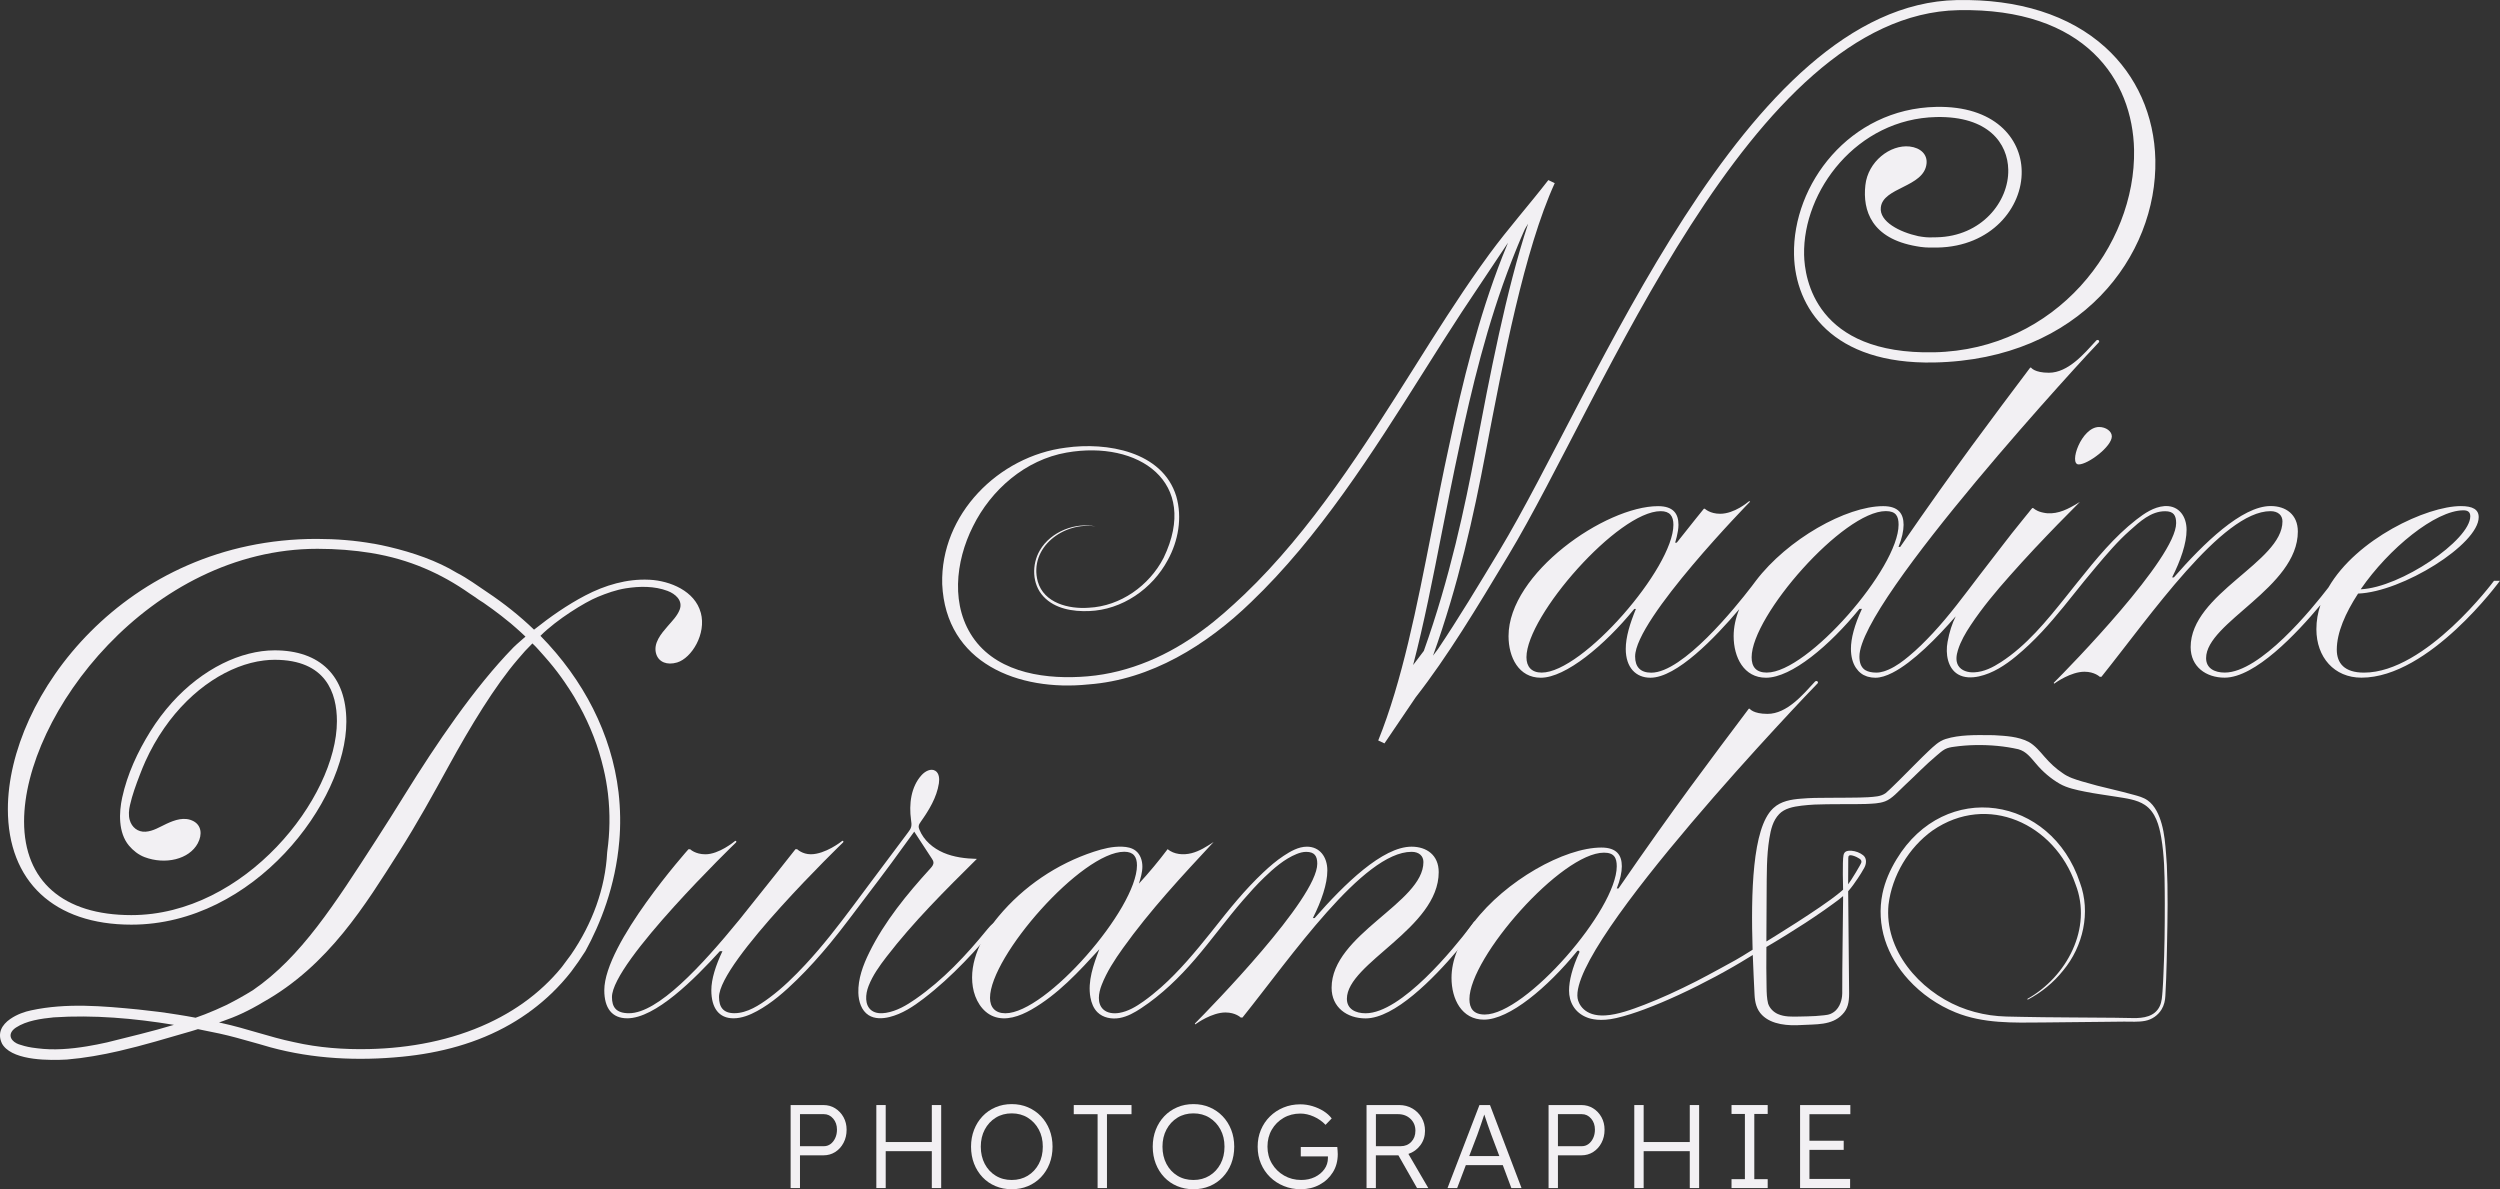<svg viewBox="0 0 734.08 349.2" xmlns="http://www.w3.org/2000/svg"><rect x="0" y="0" width="734.08" height="349.2" fill="#333333" stroke="none"/><g fill="#f2f0f3"><path d="m610.37 136.37c2.75 0 9.73-5.25 9.73-8.24 0-1.49-1.74-2.75-3.74-2.75-5.23 0-8.99 10.99-5.99 10.99z"/><path d="m293.71 270.57c-6.82 8.2-14.03 16.16-22.49 22.64-3.05 2.34-6.33 4.51-10.06 5.43-2.04.5-4.34.58-6.11-.55-2.11-1.34-2.94-4.04-3.01-6.54-.12-4.12 1.37-8.13 3.19-11.83 4.51-9.17 11.08-17.16 17.96-24.72.46-.51.96-1.1.9-1.79-.03-.42-.27-.79-.5-1.14-1.71-2.62-3.43-5.25-5.14-7.87-4.45 6.21-8.99 12.36-13.63 18.43-3.65 4.78-7.19 9.66-11.02 14.3-3.1 3.76-6.36 7.4-9.84 10.8-3.52 3.44-7.32 6.8-11.67 9.16-2.11 1.15-4.48 2.12-6.92 2.12-4.25 0-6.5-3-6.5-8.24 0-3.25 1.26-7.23 3.26-11.46h-.76c-7.47 8.22-18.95 19.7-27.19 19.7-4.5 0-6.74-3-6.74-8.24 0-13.71 24.71-41.4 24.71-41.4h.51s1.48 1.48 4.47 1.48c3.99 0 8.48-3.73 8.48-3.73.51-.51.75 0 .51.25 0 0-36.43 35.18-36.43 45.4 0 2.98 1.24 4.75 5 4.75 8.47 0 21.2-13.74 32.42-27.47 6.24-7.73 16.46-20.69 16.46-20.69h.51s1.49 1.48 4 1.48c4.24 0 8.97-3.73 8.97-3.73.51-.51.75 0 .51.25 0 0-36.43 35.18-36.43 45.4 0 2.98 1.26 4.75 4.5 4.75 3.77 0 7.37-2.37 10.28-4.53 3.87-2.86 7.33-6.27 10.6-9.78 5-5.37 9.55-11.25 13.95-17.14 1.59-2.13 3.17-4.27 4.76-6.39 3.8-5.08 7.61-10.16 11.41-15.24.38-.5.76-1.02.92-1.63.17-.67.06-1.38-.04-2.06-.64-4.61-.03-9.71 3.11-13.15 1.02-1.12 2.7-2.05 4-1.27 1.17.71 1.27 2.35 1.07 3.7-.64 4.14-2.89 7.84-5.31 11.26-.28.4-.58.82-.62 1.31-.03.37.09.74.24 1.09 1.26 3.09 4 5.41 7.06 6.72s6.44 1.71 9.78 1.8c-9.28 9.2-18.59 18.43-26.56 28.78-2.04 2.65-4.02 5.41-5.24 8.54-.95 2.43-1.2 5.65.9 7.2 1.18.87 2.78.92 4.22.68 3.17-.52 6.02-2.2 8.65-4.03 8.1-5.62 14.92-12.9 21.14-20.54.98-1.2 2.25-2.54 3.77-2.29z"/><path d="m432.9 270.57s-.07.11-.2.27c-.26.33-.51.67-.76 1.01-.11.11-.18.26-.27.37-.04.02-.07.07-.09.11-4.6 6.01-20.08 25.2-30.61 25.2-2.98 0-5.48-1.27-5.48-4.25 0-10.49 26.96-20.71 26.96-37.19 0-4.98-3.51-7.48-7.98-7.48-8.5 0-19.71 10.97-28.46 20.97h-.51c2.51-5 4.25-10 4.25-13.99s-2.25-6.98-5.99-6.98c-2.5 0-4.84 1.37-6.86 2.7-2.14 1.41-4.09 3.1-5.96 4.86-5.39 5.06-9.95 10.75-14.52 16.54-.28.36-.57.71-.85 1.07-4.51 5.62-9.24 11.33-14.66 16.14-1.64 1.45-3.34 2.83-5.12 4.1-2.17 1.54-4.52 2.96-7.15 3.4-1.65.28-3.51.09-4.72-1.06-1.84-1.76-1.36-4.79-.43-7.16 1.51-3.88 3.82-7.39 6.24-10.78 7.96-11.13 17.32-21.18 26.64-31.2-2.04 1.36-4.15 2.71-6.53 3.31s-5.1.37-6.99-1.19c-2.64 3.51-5.46 6.89-8.43 10.12.51-1.65 1.02-3.32 1.02-5.04s-.59-3.53-1.94-4.6c-1.1-.88-2.57-1.16-3.98-1.21-2.84-.11-5.64.59-8.34 1.48-10.85 3.56-20.66 10.21-27.97 18.98-4.86 5.84-8.76 13.26-7.55 20.76.59 3.64 2.65 7.29 6.09 8.63 3.61 1.4 7.69-.07 11.06-1.99 7.78-4.43 13.95-11.15 19.99-17.75-1.73 4.54-3.48 9.37-2.62 14.15.29 1.6.9 3.2 2.06 4.35 1.66 1.65 4.24 2.11 6.54 1.69s4.39-1.61 6.34-2.9c5.96-3.94 11.14-8.97 15.79-14.37 4.86-5.65 9.21-11.71 14.1-17.34 1.99-2.29 4.02-4.56 6.21-6.66 2.76-2.66 5.95-5.45 9.53-6.89.88-.35 1.82-.62 2.78-.62 2.49 0 3.26 1.26 3.26 3.48 0 10.24-31.46 42.42-35.93 46.92 0 0 0 .51.48 0 0 0 4.5-3.24 8.48-3.24 3.01 0 4.5 1.49 4.5 1.49h.51c14.21-17.71 35.42-48.66 49.65-48.66 2.25 0 3.48 1.26 3.48 3 0 11.98-26.96 21.21-26.96 36.92 0 5.73 4.5 8.99 9.98 8.99 8.5 0 19.94-11.68 27.05-20.07 4.01-4.7 6.65-8.37 6.65-8.37h-1.76zm-137.69 26.96c-3.01 0-4.51-1.78-4.51-4.51 0-12.23 26.94-42.92 39.42-42.92 2.75 0 3.73 1.52 3.73 3.99 0 12.73-26.68 43.44-38.65 43.44z"/><path d="m232.15 348.85v-24.37h9.64c1.28 0 2.43.32 3.45.96s1.83 1.5 2.44 2.59c.6 1.09.91 2.32.91 3.69 0 1.44-.3 2.73-.91 3.87-.6 1.14-1.42 2.03-2.44 2.68s-2.17.97-3.45.97h-6.89v9.61zm2.75-12.29h7.03c.72 0 1.36-.21 1.93-.63s1.03-1 1.38-1.74.52-1.58.52-2.51c0-1.28-.37-2.35-1.11-3.22s-1.65-1.31-2.72-1.31h-7.03v9.4z"/><path d="m257.32 348.85v-24.37h2.75v10.86h13.54v-10.86h2.75v24.37h-2.75v-10.83h-13.54v10.83z"/><path d="m297.08 349.2c-1.72 0-3.31-.31-4.77-.92s-2.73-1.48-3.8-2.61-1.9-2.45-2.49-3.97-.89-3.19-.89-5 .3-3.44.89-4.96 1.42-2.84 2.49-3.97 2.33-2 3.8-2.63c1.46-.63 3.05-.94 4.77-.94s3.31.31 4.77.94 2.73 1.5 3.81 2.63 1.91 2.45 2.51 3.97c.59 1.52.89 3.17.89 4.96s-.3 3.48-.89 5-1.43 2.84-2.51 3.97-2.35 2-3.81 2.61-3.05.92-4.77.92zm0-2.72c1.76 0 3.33-.42 4.7-1.25 1.37-.84 2.45-1.99 3.24-3.46s1.18-3.16 1.18-5.07-.39-3.56-1.18-5.03-1.87-2.63-3.24-3.48-2.94-1.27-4.7-1.27-3.33.42-4.7 1.27-2.44 2.01-3.22 3.48-1.17 3.15-1.17 5.03.39 3.59 1.17 5.07c.78 1.47 1.85 2.63 3.22 3.46 1.37.84 2.94 1.25 4.7 1.25z"/><path d="m322.29 348.85v-21.69h-7v-2.68h16.96v2.68h-7.21v21.69z"/><path d="m350.43 349.2c-1.72 0-3.31-.31-4.77-.92s-2.73-1.48-3.8-2.61-1.9-2.45-2.49-3.97-.89-3.19-.89-5 .3-3.44.89-4.96 1.42-2.84 2.49-3.97 2.33-2 3.8-2.63c1.46-.63 3.05-.94 4.77-.94s3.31.31 4.77.94 2.73 1.5 3.81 2.63 1.91 2.45 2.51 3.97c.59 1.52.89 3.17.89 4.96s-.3 3.48-.89 5-1.43 2.84-2.51 3.97-2.35 2-3.81 2.61-3.05.92-4.77.92zm0-2.72c1.76 0 3.33-.42 4.7-1.25 1.37-.84 2.45-1.99 3.24-3.46s1.18-3.16 1.18-5.07-.39-3.56-1.18-5.03-1.87-2.63-3.24-3.48-2.94-1.27-4.7-1.27-3.33.42-4.7 1.27-2.44 2.01-3.22 3.48-1.17 3.15-1.17 5.03.39 3.59 1.17 5.07c.78 1.47 1.85 2.63 3.22 3.46 1.37.84 2.94 1.25 4.7 1.25z"/><path d="m381.97 349.2c-1.79 0-3.45-.31-5-.94-1.54-.63-2.89-1.5-4.04-2.63s-2.04-2.44-2.68-3.95-.96-3.17-.96-4.98.31-3.4.94-4.91 1.51-2.83 2.65-3.95c1.14-1.13 2.47-2 3.99-2.63s3.16-.94 4.93-.94c1.23 0 2.44.18 3.62.54s2.26.85 3.24 1.46c.97.62 1.76 1.33 2.37 2.14l-1.81 1.88c-.97-1.02-2.12-1.83-3.45-2.42-1.32-.59-2.63-.89-3.93-.89-1.83 0-3.48.42-4.94 1.27s-2.62 2-3.46 3.46c-.85 1.46-1.27 3.12-1.27 4.98s.44 3.52 1.32 5c.88 1.47 2.07 2.64 3.57 3.5s3.17 1.29 5.03 1.29c1.46 0 2.79-.28 3.97-.85s2.12-1.34 2.82-2.32c.7-.97 1.04-2.07 1.04-3.27v-.49h-7.97v-2.75h10.72c.02.3.05.64.09 1.03.03.38.05.74.05 1.06 0 2.02-.48 3.8-1.44 5.34s-2.26 2.76-3.9 3.64-3.46 1.32-5.48 1.32z"/><path d="m401.26 348.85v-24.37h9.58c1.42 0 2.7.33 3.85.99s2.06 1.56 2.73 2.7 1.01 2.43 1.01 3.87c0 1.6-.45 3.01-1.36 4.23s-2.08 2.07-3.52 2.56l5.85 10.03h-3.31l-5.47-9.61h-6.62v9.61h-2.75zm2.75-12.29h7.28c1.25 0 2.29-.42 3.1-1.27s1.22-1.93 1.22-3.26c0-1.42-.48-2.58-1.45-3.5-.96-.92-2.19-1.38-3.67-1.38h-6.48v9.4z"/><path d="m425.04 348.85 9.37-24.37h3.1l9.26 24.37h-2.99l-2.51-6.72h-10.86l-2.54 6.72h-2.82zm8.74-15.6-2.37 6.2h8.84l-2.4-6.37c-.28-.74-.61-1.67-.99-2.77s-.73-2.12-1.03-3.05c-.33 1-.66 2.01-1.01 3.03s-.7 2.01-1.04 2.96z"/><path d="m454.71 348.85v-24.37h9.64c1.28 0 2.43.32 3.45.96s1.83 1.5 2.44 2.59c.6 1.09.91 2.32.91 3.69 0 1.44-.3 2.73-.91 3.87-.6 1.14-1.42 2.03-2.44 2.68s-2.17.97-3.45.97h-6.89v9.61zm2.75-12.29h7.03c.72 0 1.36-.21 1.93-.63s1.03-1 1.38-1.74.52-1.58.52-2.51c0-1.28-.37-2.35-1.11-3.22s-1.65-1.31-2.72-1.31h-7.03v9.4z"/><path d="m479.88 348.85v-24.37h2.75v10.86h13.54v-10.86h2.75v24.37h-2.75v-10.83h-13.54v10.83z"/><path d="m508.43 348.85v-2.61h3.93v-19.15h-3.93v-2.61h10.62v2.61h-3.93v19.15h3.93v2.61z"/><path d="m528.56 348.85v-24.37h14.76v2.68h-12.01v7.8h10.06v2.68h-10.06v8.53h11.94v2.68z"/><path d="m618.15 13.86c-10.41-9.42-25.47-14.21-43.58-13.84-62.5 1.29-105.91 114.59-134.37 161.78-6.1 10.12-11.97 19.87-17.97 28.79l-1.45 1.93c7.41-20.6 11.97-41.2 15.46-59.68 5.16-27.01 11.34-59.46 20.28-79.07l-1.88-.89c-5.65 7.3-11.79 14.21-17.26 21.65-.96 1.31-1.91 2.64-2.85 3.96-6.44 9.09-12.8 19.13-19.36 29.57-14.57 23.12-30.15 47.72-49.81 66.51-3.88 3.67-7.84 7.26-12.15 10.41-9.87 7.38-21.49 12.55-33.83 13.61-11.73 1-25.7-.71-33.16-10.66-7.21-9.71-5.72-23.06-.52-33.38 5.3-10.74 15.37-19.54 27.48-21.66 21.12-3.69 39.21 8.62 28.5 30.9-4.22 8.18-12.67 14.21-21.97 14.66-5.88.45-13.21-1.37-14.99-7.71-2.69-10.02 7.72-17.69 17.05-16.14-5.92-1.34-13.25 1.48-16.44 7-2.42 4.13-2.33 9.94 1.06 13.55 3.36 3.64 8.68 4.46 13.37 4.28 9.71-.34 18.61-6.51 23.14-14.99 3.08-5.59 4.31-12.43 2.49-18.72-4.07-13.23-20.45-15.97-32.45-14.27-19.72 2.48-36.83 19.57-36.28 40.05 1.03 23.28 22.48 31.59 42.93 29.47 18.39-1.36 34.74-11.56 47.75-24.15 9.96-9.52 18.89-20.5 27.18-32.03 8.28-11.52 15.92-23.59 23.29-35.28 3.86-6.12 7.63-12.11 11.39-17.84 1.29-1.98 2.59-3.92 3.88-5.83l9.72-14.57c-.57 1.37-1.14 2.73-1.67 4.11-7.05 17.99-11.68 36.88-15.56 55.18-1.86 8.5-3.52 16.99-5.14 25.2-4.45 22.67-8.73 44.33-15.74 61.67l1.83.86 9.2-13.58c9.25-11.82 17.96-26.27 27.13-41.55 28.01-46.44 70.9-158.93 132.18-160.17 37.44-.75 51.19 20.68 51.6 40.99.56 28.13-22.88 58.74-58.74 59.47-34.85.72-38-21.72-38.15-28.61-.39-18.77 15.48-39.97 38.84-40.47 15.35-.31 20.97 7.8 21.11 15.48.19 9.33-7.82 19.58-21.07 19.83-1.37.06-2.8.08-4.25-.15l-1.1-.18c-5.44-1.18-11.5-4.26-11-8.45.64-5.95 12.66-5.89 13.42-12.81.31-2.72-1.72-4.69-4.96-5.07-5.7-.62-12.26 4.42-13 11.37-.83 7.45 1.82 15.66 15.02 17.92l1.16.19c1.76.25 3.5.21 5.04.19 15.74-.31 24.91-11.7 24.68-22.49-.16-9.6-8-19.17-25.1-18.81-25.51.51-42.19 22.83-41.75 43.39.31 15.68 11.28 32.28 41.19 31.66 42.94-.88 65.49-31.33 64.91-59.54-.27-12.96-5.5-24.7-14.73-33.04zm-203.22 181.44c3.2-12.2 5.79-25.46 8.47-39.08 1.61-8.15 3.27-16.57 5.1-25.04 3.52-16.55 8.11-35.99 15.43-54.7.31-.78.61-1.56.92-2.33.29-.72.58-1.45.88-2.17.28-.68.56-1.35.85-2.03s.57-1.28.84-1.92c.11-.26.22-.52.35-.77.11-.21.23-.41.35-.61.1-.17.21-.35.32-.52.09-.15.2-.3.27-.46-6.45 19.52-11.28 44.83-15.43 66.63-3.07 16.16-7.53 37.42-15.2 58.83l-3.16 4.17z"/><path d="m683.72 172.48c-4.75 6.19-20.04 25.01-30.46 25.01-2.98 0-5.48-1.24-5.48-4.25 0-10.49 26.94-20.71 26.94-37.16 0-5-3.5-7.49-7.99-7.49-8.46 0-19.7 10.98-28.42 20.96h-.51c2.51-5 4.25-9.98 4.25-13.97s-2.25-6.99-5.99-6.99c-.18 0-.36 0-.53.02-3.12.26-5.82 2.1-8.23 3.97-6.49 5.05-11.81 11.55-16.92 17.96h-.01c-.2.26-.4.5-.61.76-1.09 1.36-2.17 2.73-3.26 4.09-5.59 6.96-11.41 14.14-18.96 19.03-2.38 1.55-5.01 2.88-7.84 3-1.79.09-3.79-.45-4.7-1.99-.8-1.34-.55-3.04-.09-4.52.81-2.62 2.21-5.01 3.72-7.29 3.44-5.2 7.45-9.98 11.59-14.64 2.27-2.56 4.57-5.09 6.91-7.59.19-.22.4-.44.61-.66h.01c4.24-4.52 8.57-8.95 12.95-13.33-.53.31-1.05.64-1.58.93t-.01.01c-1.4.81-2.85 1.54-4.41 1.98-1.53.43-3.19.57-4.72.21-.15-.04-.29-.07-.44-.1-.04 0-.1-.02-.15-.04-.8-.2-1.39-.52-1.79-.77-.39-.25-.6-.44-.6-.44h-.26s-.21.26-.61.73c0 0 0 .01-.01.02-.12.15-.26.32-.4.51-.16.19-.32.39-.51.62-.36.45-.79.97-1.25 1.55-.24.29-.48.6-.74.92-.78.97-1.65 2.06-2.61 3.25-.07.09-.13.18-.2.26-.08.11-.17.22-.25.33l-1.4 1.8c-2.58 3.33-5.16 6.66-7.71 10.01-4.34 5.69-8.58 11.45-13.46 16.7-2.22 2.38-4.54 4.71-7.06 6.79-1.77 1.47-3.69 2.92-5.81 3.87-.04.02-.09.04-.13.06-.27.12-.54.23-.83.33-.1.04-.2.08-.31.11-.02 0-.03.01-.05.02-.08.03-.16.05-.24.08-.76.24-1.5.36-2.19.36-1.39 0-2.43-.25-3.2-.7-.02 0-.03-.02-.05-.03-.11-.06-.2-.13-.3-.21-.02-.01-.04-.03-.05-.04-.1-.08-.18-.16-.27-.25-.03-.03-.06-.07-.09-.1-.05-.05-.1-.11-.14-.17-.04-.05-.08-.1-.11-.15-.03-.04-.05-.08-.08-.12-.08-.13-.16-.26-.22-.4 0-.02-.02-.03-.02-.04-.04-.09-.08-.18-.11-.27-.24-.65-.34-1.4-.34-2.26 0-16.47 67.86-89.81 70.36-92.31.23-.51-.5-.99-1.01-.25-3.23 3.49-7.98 9.25-13.72 9.25-4.25 0-5.23-1.51-5.23-1.51h-.25c-11.24 14.98-21.7 28.7-38.17 52.65h-.5c1.01-2.5 1.49-4.75 1.49-6.49 0-3.24-1.49-5.48-5.99-5.48-10.85 0-28.12 9.72-37.41 21.95 0 0-.08.11-.21.28-.25.32-.51.66-.75 1-.11.12-.18.26-.28.37-.04.02-.07.07-.09.11-4.61 6.01-20.09 25.19-29.36 25.19-3.24 0-4.74-1.74-4.74-4.75 0-10.97 33.69-45.4 33.69-45.4.24-.25-.25-.25-.5 0 0 0-4 3.49-8.24 3.49-2.99 0-4.49-1.49-4.49-1.49h-.26s-3.48 4.25-7.98 9.98h-.48s.99-2.99.99-5.24c0-3.25-1.49-5.49-5.99-5.49-15.46 0-43.91 19.72-43.91 38.16 0 6.25 3 12.22 9.47 12.22 7.25 0 18.71-9.47 27.45-20.2h.48c-1.74 4.25-2.98 8.24-2.98 11.74 0 5.48 2.98 8.46 7.23 8.46 7.69 0 18.97-11.72 26.08-20.11-1.05 2.62-1.63 5.25-1.63 7.89 0 6.24 3 12.22 9.5 12.22 7.48 0 18.7-9.47 27.44-20.21h.73c-2.22 4.75-3.23 8.72-3.23 11.72 0 2.27.52 4.17 1.47 5.59.21.31.44.6.68.86 0 0 .02.02.03.04.06.07.13.13.19.19.03.03.05.05.08.08.06.05.12.11.18.16.04.03.08.06.11.1.05.04.11.09.17.13.05.04.1.07.14.11.05.04.1.07.15.11.06.04.13.08.19.12.04.03.08.05.12.08.1.06.2.12.31.17h.02c.24.12.49.23.75.32.13.04.26.09.39.13h.01c.68.2 1.41.3 2.2.3 1.53 0 3.2-.55 5-1.46 3-1.53 6.3-4.12 9.52-7.11s6.37-6.37 9.06-9.47c-1.08 2.17-1.85 4.54-2.4 7.53-.64 3.49.02 7.72 3.08 9.52 1.82 1.07 4.08 1.04 6.13.6 4.1-.9 7.72-3.29 10.96-5.96 2.66-2.19 5.15-4.6 7.51-7.11 4.45-4.77 8.42-9.92 12.51-14.99 1.12-1.38 2.25-2.76 3.4-4.1 3.1-3.66 6.3-7.47 9.91-10.65 2.93-2.6 6.19-5.69 10.38-5.69 2.51 0 3.24 1.24 3.24 3.49 0 10.23-31.42 42.41-35.93 46.88 0 0 0 .51.51 0 0 0 4.49-3.24 8.5-3.24 2.98 0 4.5 1.49 4.5 1.49h.48c14.22-17.71 35.44-48.64 49.64-48.64 2.25 0 3.52 1.24 3.52 2.99 0 11.97-26.96 21.19-26.96 36.93 0 5.74 4.49 8.97 9.98 8.97 8.92 0 21.1-12.91 28.13-21.33-.79 2.29-1.19 4.65-1.19 7.11 0 8.24 5.25 14.22 13.23 14.22 19.96 0 40.66-28.44 40.66-28.44h-1.74s-19.96 26.96-38.17 26.96c-5.74 0-7.99-2.75-7.99-6.74 0-4.98 2.51-10.72 6.25-16.47 12.98-.48 35.42-14.45 35.42-22.44 0-2.25-1.75-3.25-5.24-3.25-10.02 0-30.67 9.65-38.88 23.89m39.65-22.65c1.25 0 2 .5 2 1.74 0 7-20.46 20.95-32.18 21.45 8.24-11.98 21.96-23.19 30.18-23.19zm-270.67 47.65c-2.98 0-4.47-1.74-4.47-4.49 0-12.22 26.94-42.91 39.41-42.91 2.73 0 3.74 1.49 3.74 3.99 0 12.71-26.7 43.41-38.68 43.41zm66.14 0c-3.26 0-4.49-1.76-4.49-4.5 0-12.22 26.93-42.92 39.41-42.92 2.98 0 3.74 1.51 3.74 3.99 0 12.73-26.7 43.42-38.66 43.42z"/><path d="m205.77 179.93c-1.7-6.39-9-9.39-15.03-9.7h-.09c-6.57-.33-13.04 1.61-18.81 4.63-5.33 2.79-10.29 6.27-14.99 10t-.05.02c-4.15-3.99-8.74-7.66-13.7-10.97-3.1-2.06-5.62-3.99-8.99-5.73-5.7-3.47-12.83-5.95-19.95-7.62-1.44-.35-2.93-.64-4.43-.92h-.09c-5.3-.94-10.87-1.4-16.66-1.4-56.17 0-90.67 46.19-90.67 79.35 0 21.23 13.57 33.92 36.26 33.92 36.03 0 63.13-36.16 63.13-59.62 0-13.33-7.66-20.93-21.06-20.93-2.53 0-5.06.36-7.51.98-2.69.67-5.3 1.67-7.78 2.9-2.7 1.34-5.26 2.97-7.66 4.8-2.59 1.99-4.99 4.22-7.18 6.65-2.36 2.62-4.48 5.46-6.35 8.45-3.77 6.07-6.77 12.52-8.29 19.49-.94 4.35-1.18 10.25 1.98 14.05 1.21 1.45 2.82 2.73 4.6 3.4 6.08 2.3 13.1.67 15.63-4.06 1.42-2.68.99-5.28-1.26-6.49-2.62-1.39-5.47-.38-7.96.78-1.95.91-3.91 2.17-6.12 2.31-2.25.15-4.05-1.29-4.65-3.44-.39-1.4-.25-2.91.07-4.33.68-3.03 1.77-5.99 2.88-8.88.52-1.35 1.05-2.69 1.64-3.99 1.56-3.44 3.41-6.74 5.57-9.83 1.97-2.84 4.19-5.5 6.65-7.92 2.26-2.22 4.71-4.24 7.36-5.98 2.4-1.58 4.97-2.94 7.66-3.98 2.44-.94 4.98-1.62 7.58-1.93 1.04-.13 2.09-.2 3.14-.2 15.12 0 18.29 9.8 18.29 18.02 0 22.48-27.04 56.95-60.36 56.95-20.01 0-31.5-10-31.5-27.49 0-31.51 37.01-80.07 86.16-80.07 5.49 0 10.74.42 15.72 1.22.03 0 .05 0 .07.02 11.18 1.82 20.54 6.02 28.89 11.89.05.02 0 0 .03.02.94.58 1.76 1.2 2.66 1.82.94.57 1.84 1.17 2.71 1.83.89.62 1.76 1.24 2.61 1.91.88.64 1.7 1.28 2.53 1.97 1.03.78 2.02 1.63 2.98 2.48.51.44.99.85 1.49 1.33.46.41.92.83 1.38 1.29-.57.5-.96.87-1.54 1.35-.76.62-1.31 1.19-1.99 1.81-11.55 11.84-22.7 28.41-31.81 43.08-2.8 4.49-5.69 9.15-8.58 13.58-12.1 18.71-21.95 34.27-36.07 43.97-.04.03-.08.05-.11.07-2.51 1.56-5.1 3-7.75 4.33-2.05.98-4.14 1.88-6.26 2.71-.23.09-1.93.73-2.75 1.01-1.71-.33-3.42-.62-5.13-.89-3.92-.63-7.86-1.14-11.8-1.54-10.29-1-21.02-1.97-31.35.26-1.86.37-4.21 1.2-6.07 2.49-.02.01-.05.02-.07.04-2.41 1.68-3.94 4.13-2.4 7.3.12.21.26.41.4.6.02.01.02.02.03.03 3.44 4.37 13.68 4.26 18.57 3.99 5.21-.44 10.32-1.35 15.38-2.52 7.12-1.64 14.13-3.78 21.15-5.8.51-.15 1.79-.55 1.98-.61 2.11.41 4.21.84 6.29 1.29 1.67.36 3.32.78 4.98 1.22 4.34 1.15 9.83 2.78 10.06 2.84 12.59 3.42 25.65 4.02 38.61 2.75 11.11-1.08 22.11-3.96 31.83-9.57 4.39-2.53 8.48-5.58 12.13-9.1 2.02-1.95 3.91-4.04 5.66-6.27 1.4-1.84 2.96-4.09 4.2-6.06 4.36-7.96 8.83-18.98 9.96-32.38.39-4.54.34-9.34-.23-14.3-2.02-17.09-10.28-33.04-22.93-45.91 4.83-4.84 13.06-9.87 16.76-11.4 2.68-1.11 5.43-2.09 8.3-2.55 4.08-.64 8.39-.7 12.27.76 2.3.87 4.58 2.82 3.55 5.52-.72 1.86-2.24 3.36-3.51 4.83-1.9 2.2-4.34 5.02-3.38 8.16.76 2.43 3.21 3.37 6.15 2.5 4.24-1.28 8.63-8.37 6.95-14.59zm-174.38 126.16c-1.89.42-3.82.81-5.76 1.13-.02 0-.04.01-.05.01-4.87.8-9.83 1.21-14.65.58-.07 0-.15-.01-.22-.03-1.83-.2-3.33-.53-4.54-.94-.04-.01-.07-.02-.11-.03-.01 0-.02 0-.03-.01-.43-.11-.82-.27-1.17-.45h-.01c-1.96-1.03-2.61-2.98-.16-4.63 3.11-2.03 7.33-2.61 11.09-2.99 11.67-.77 23.6.27 35.29 2.2-6.5 1.96-13.14 3.52-19.68 5.16zm128.55-113.27c1.7 1.91 3.29 3.88 4.76 5.92.75 1.01 1.44 2.05 2.11 3.08.02.02.04.02.04.04.6.95 1.22 1.86 1.77 2.8.48.83.96 1.68 1.42 2.51.02.02.02.04.05.06 3.23 5.86 5.62 12.05 7.13 18.5.58 2.39.99 4.84 1.29 7.27.69 5.93.55 11.57-.18 16.87 0 .14-.03.3-.05.44-.55 10.55-4.34 20.88-10.6 29.99-.02.07-2.4 3.27-2.7 3.64-.81 1-1.66 1.97-2.54 2.91-1.76 1.88-3.65 3.64-5.65 5.27-4.07 3.32-8.58 6.07-13.34 8.29-10.92 5.1-23.06 7.36-35.07 7.63-7.38.17-14.86-.39-22.05-2.03-.04-.01-.09-.02-.13-.03-6.97-1.44-13.86-4-21.09-5.57-.27-.06-.54-.12-.81-.18.31-.1.62-.21.93-.32 1.99-.69 3.94-1.45 5.8-2.32 2.1-.98 4.15-2.07 6.14-3.28 19.35-10.82 30.15-28.72 39.94-44.08 5.51-8.68 10.08-17.03 14.51-25.08 6.54-11.94 13.72-23.75 20.44-31.56l2.09-2.41c.74-.8 1.47-1.53 2.18-2.25.67.62 1.31 1.29 1.91 1.98.57.62 1.14 1.26 1.69 1.9z"/><path d="m636.25 253.97c-.05-1.05-.15-2.11-.22-3.16-.22-2.98-.48-5.99-1.29-8.88-.71-2.54-1.93-5.38-4.16-6.94-1.22-.85-2.68-1.24-4.1-1.62-2.06-.55-4.13-1.11-6.22-1.59-2.98-.68-5.95-1.45-8.88-2.32-2.02-.6-4.04-1.21-5.73-2.45-2.03-1.35-3.74-2.98-5.38-4.87-1.27-1.46-2.75-3.29-4.61-4.31-3.16-1.6-6.7-1.74-10.12-1.95-.42 0-.85-.01-1.27-.02-2.19-.02-4.39-.05-6.58.08-2.15.13-4.35.41-6.41 1.06-1.99.63-3.46 2.11-4.96 3.5-1.95 1.82-6.49 6.46-8.43 8.38-1.34 1.3-2.8 2.81-4.19 4-1.45 1.05-3.27 1.06-5.11 1.21-2.71.18-8.98.13-11.81.17-2.65 0-5.3.02-7.99.26-2.78.21-5.86.71-8.03 2.73-.06.07-.13.13-.2.19-6.04 5.77-6.45 24.87-5.94 41.4v.03c-.18.11-.35.22-.52.33-.06.03-.13.07-.19.11-1.41.9-2.83 1.76-4.26 2.58 0 0-8.08 4.47-11.49 6.2-2.62 1.33-5.26 2.61-7.94 3.83-2.42 1.09-4.86 2.14-7.34 3.09-3.78 1.45-7.83 2.93-11.5 3.15-6.26.37-7.91-3.49-8.15-5.02-2.52-16.32 68.03-90.03 70.53-92.54.26-.51-.5-.99-1.01-.25-3.24 3.49-8 9.27-13.75 9.27-4.25 0-5.24-1.52-5.24-1.52h-.26c-11.26 15.01-21.75 28.77-38.26 52.78h-.51c1.01-2.51 1.49-4.76 1.49-6.51 0-3.24-1.49-5.5-6-5.5-10.88 0-28.19 9.75-37.51 22.01 0 0-.07.12-.2.28-.26.32-.51.66-.76 1.01-.12.11-.19.25-.28.37-.04.02-.07.07-.09.11-1.47 2.14-2.69 4.37-3.56 6.62-1.04 2.6-1.61 5.25-1.61 7.87 0 6.25 3.01 12.26 9.52 12.26 7.46 0 18.64-9.42 27.39-20.13.07-.08.18-.13.29-.13.27 0 .45.28.33.53-2.08 4.52-3.02 8.32-3.02 11.22 0 3.2 1.55 6.47 5.39 7.92 1.02.39 3.82 1.2 8.46.13 2.83-.65 5.59-1.57 8.31-2.58 3.4-1.27 6.73-2.69 10.02-4.21 3.69-1.7 7.33-3.53 10.92-5.45 1.76-.94 3.51-1.92 5.23-2.91 0 0 3.78-2.19 5.62-3.37.15 4.18.35 8.16.52 11.67.11 2.22.58 4.33 2.2 5.96 2.87 2.89 7.74 3.18 11.57 2.93 4.11-.26 8.92.18 12.01-3.1 1.61-1.65 1.99-3.51 1.99-6.2 0-1.3-.28-29.98-.28-29.98 1.03-1.17 1.93-2.44 2.79-3.73.68-1.01 1.34-2.04 1.92-3.12.08-.15.16-.3.22-.45.46-1.11.48-2.47-.53-3.27-.95-.76-2.2-1.22-3.41-1.32-.5-.04-1.04-.02-1.51.16-.51.2-.75.64-.85 1.15-.37 1.65-.12 10.11-.12 10.11-.13.12-.26.24-.4.36-.24.21-.49.42-.75.64-.02.01-.04.02-.06.04-5.51 4.54-20.76 13.84-21.31 14.18v-1.09c.01-4.45.02-8.9.07-13.35.05-5.28-.05-10.6.8-15.83.43-2.6 1.01-5.19 2.89-7.15 1.57-1.63 4-2.15 6.57-2.46 1.26-.14 2.52-.26 3.79-.32 3.73-.19 13.43-.08 15.17-.18 1.83-.1 3.75-.09 5.57-.77 2.05-.77 3.84-2.91 5.9-4.83 1.54-1.42 3.03-2.89 4.53-4.34 1.54-1.48 3.1-2.94 4.74-4.31.76-.63 1.53-1.36 2.4-1.82.82-.44 1.74-.6 2.65-.72 2.09-.3 4.21-.46 6.32-.5 2.14-.04 4.27.04 6.4.24 2.08.2 4.14.52 6.18.98 2.34.65 3.59 2.41 5.19 4.25 1.91 2.29 4.33 4.39 6.97 5.9 2.17 1.25 4.95 1.81 7.38 2.3 3.06.63 6.17 1 9.25 1.51 2.76.45 5.98.81 8.36 2.4 3.14 2.09 4.2 6.05 4.8 9.56.9 5.2.99 10.54 1.03 15.81 0 1.17 0 2.34.02 3.51 0 3.45-.01 6.9-.07 10.35s-.16 6.9-.32 10.34c-.08 1.72-.13 3.45-.28 5.16-.14 1.52-.16 3.01-.84 4.42-1.46 3.02-4.8 3.49-7.82 3.43-1.79-.03-3.57-.07-5.37-.09-7.08-.08-20.15-.09-27.16-.26-3.13-.07-6.24-.03-9.35-.49-3.12-.45-6.19-1.27-9.11-2.47-11.77-4.84-22.12-16.71-20.8-30.01 1.03-8.51 5.93-16.75 12.92-21.75 16.15-11.14 35.86-1.96 41.97 15.74 5.08 12.94-2.58 27.23-14.14 33.71l.12.22c3.99-2.1 7.58-5.01 10.41-8.57 5.85-7.05 8.17-17.08 4.92-25.81-8.47-25.53-39.64-30.34-53.85-6.84-1.9 3.13-3.38 6.46-4.13 10.06-.93 4.51-.66 9.22.74 13.61 1.4 4.36 3.84 8.33 6.92 11.7 3.78 4.16 8.59 7.47 13.79 9.58 8.16 3.33 17.03 3.04 25.68 2.96 1.89-.02 3.79-.04 5.69-.06 4.21-.04 8.42-.09 12.63-.13 1.84-.02 3.69-.04 5.53-.06 2.02-.01 4.14.16 6.12-.22 2.04-.39 3.8-1.61 4.87-3.38.73-1.2 1.05-2.62 1.1-4.01.06-1.63.17-3.26.23-4.9.13-3.43.2-6.86.26-10.29.16-7.73.3-15.47-.06-23.21zm-200.27 43.93c-3.27 0-4.51-1.77-4.51-4.51 0-12.25 27-43.02 39.51-43.02 2.99 0 3.75 1.51 3.75 4 0 12.76-26.75 43.53-38.75 43.53zm105.21-34.79v1.17c-.09 11.49-.25 17.11-.25 27.4 0 .76-.18 3.26-1.83 4.94-.45.46-.99.82-1.59 1.08-.61.26-1.27.35-1.93.42-.83.09-1.66.17-2.49.22-1.59.09-3.18.12-4.76.15-2.1.04-4.33.14-6.3-.74-1.3-.57-2.43-1.71-2.87-3.08-.39-1.56-.42-3.15-.45-4.75-.1-3.79-.07-7.58-.05-11.37v-.49c3.87-2.26 7.67-4.62 11.43-7.06 1.87-1.22 3.72-2.47 5.55-3.75.91-.64 1.82-1.29 2.72-1.95.96-.7 1.92-1.39 2.82-2.18zm1.53-11.15c0-.25.01-.57.24-.73.29-.2.77-.09 1.08 0 .39.1.76.26 1.13.43.05.03.55.29.79.45.22.14.45.32.55.57.08.18.08.38.04.57-.08.44-3.03 5.37-3.88 6.41 0 0 .02-7.24.04-7.7z"/></g></svg>